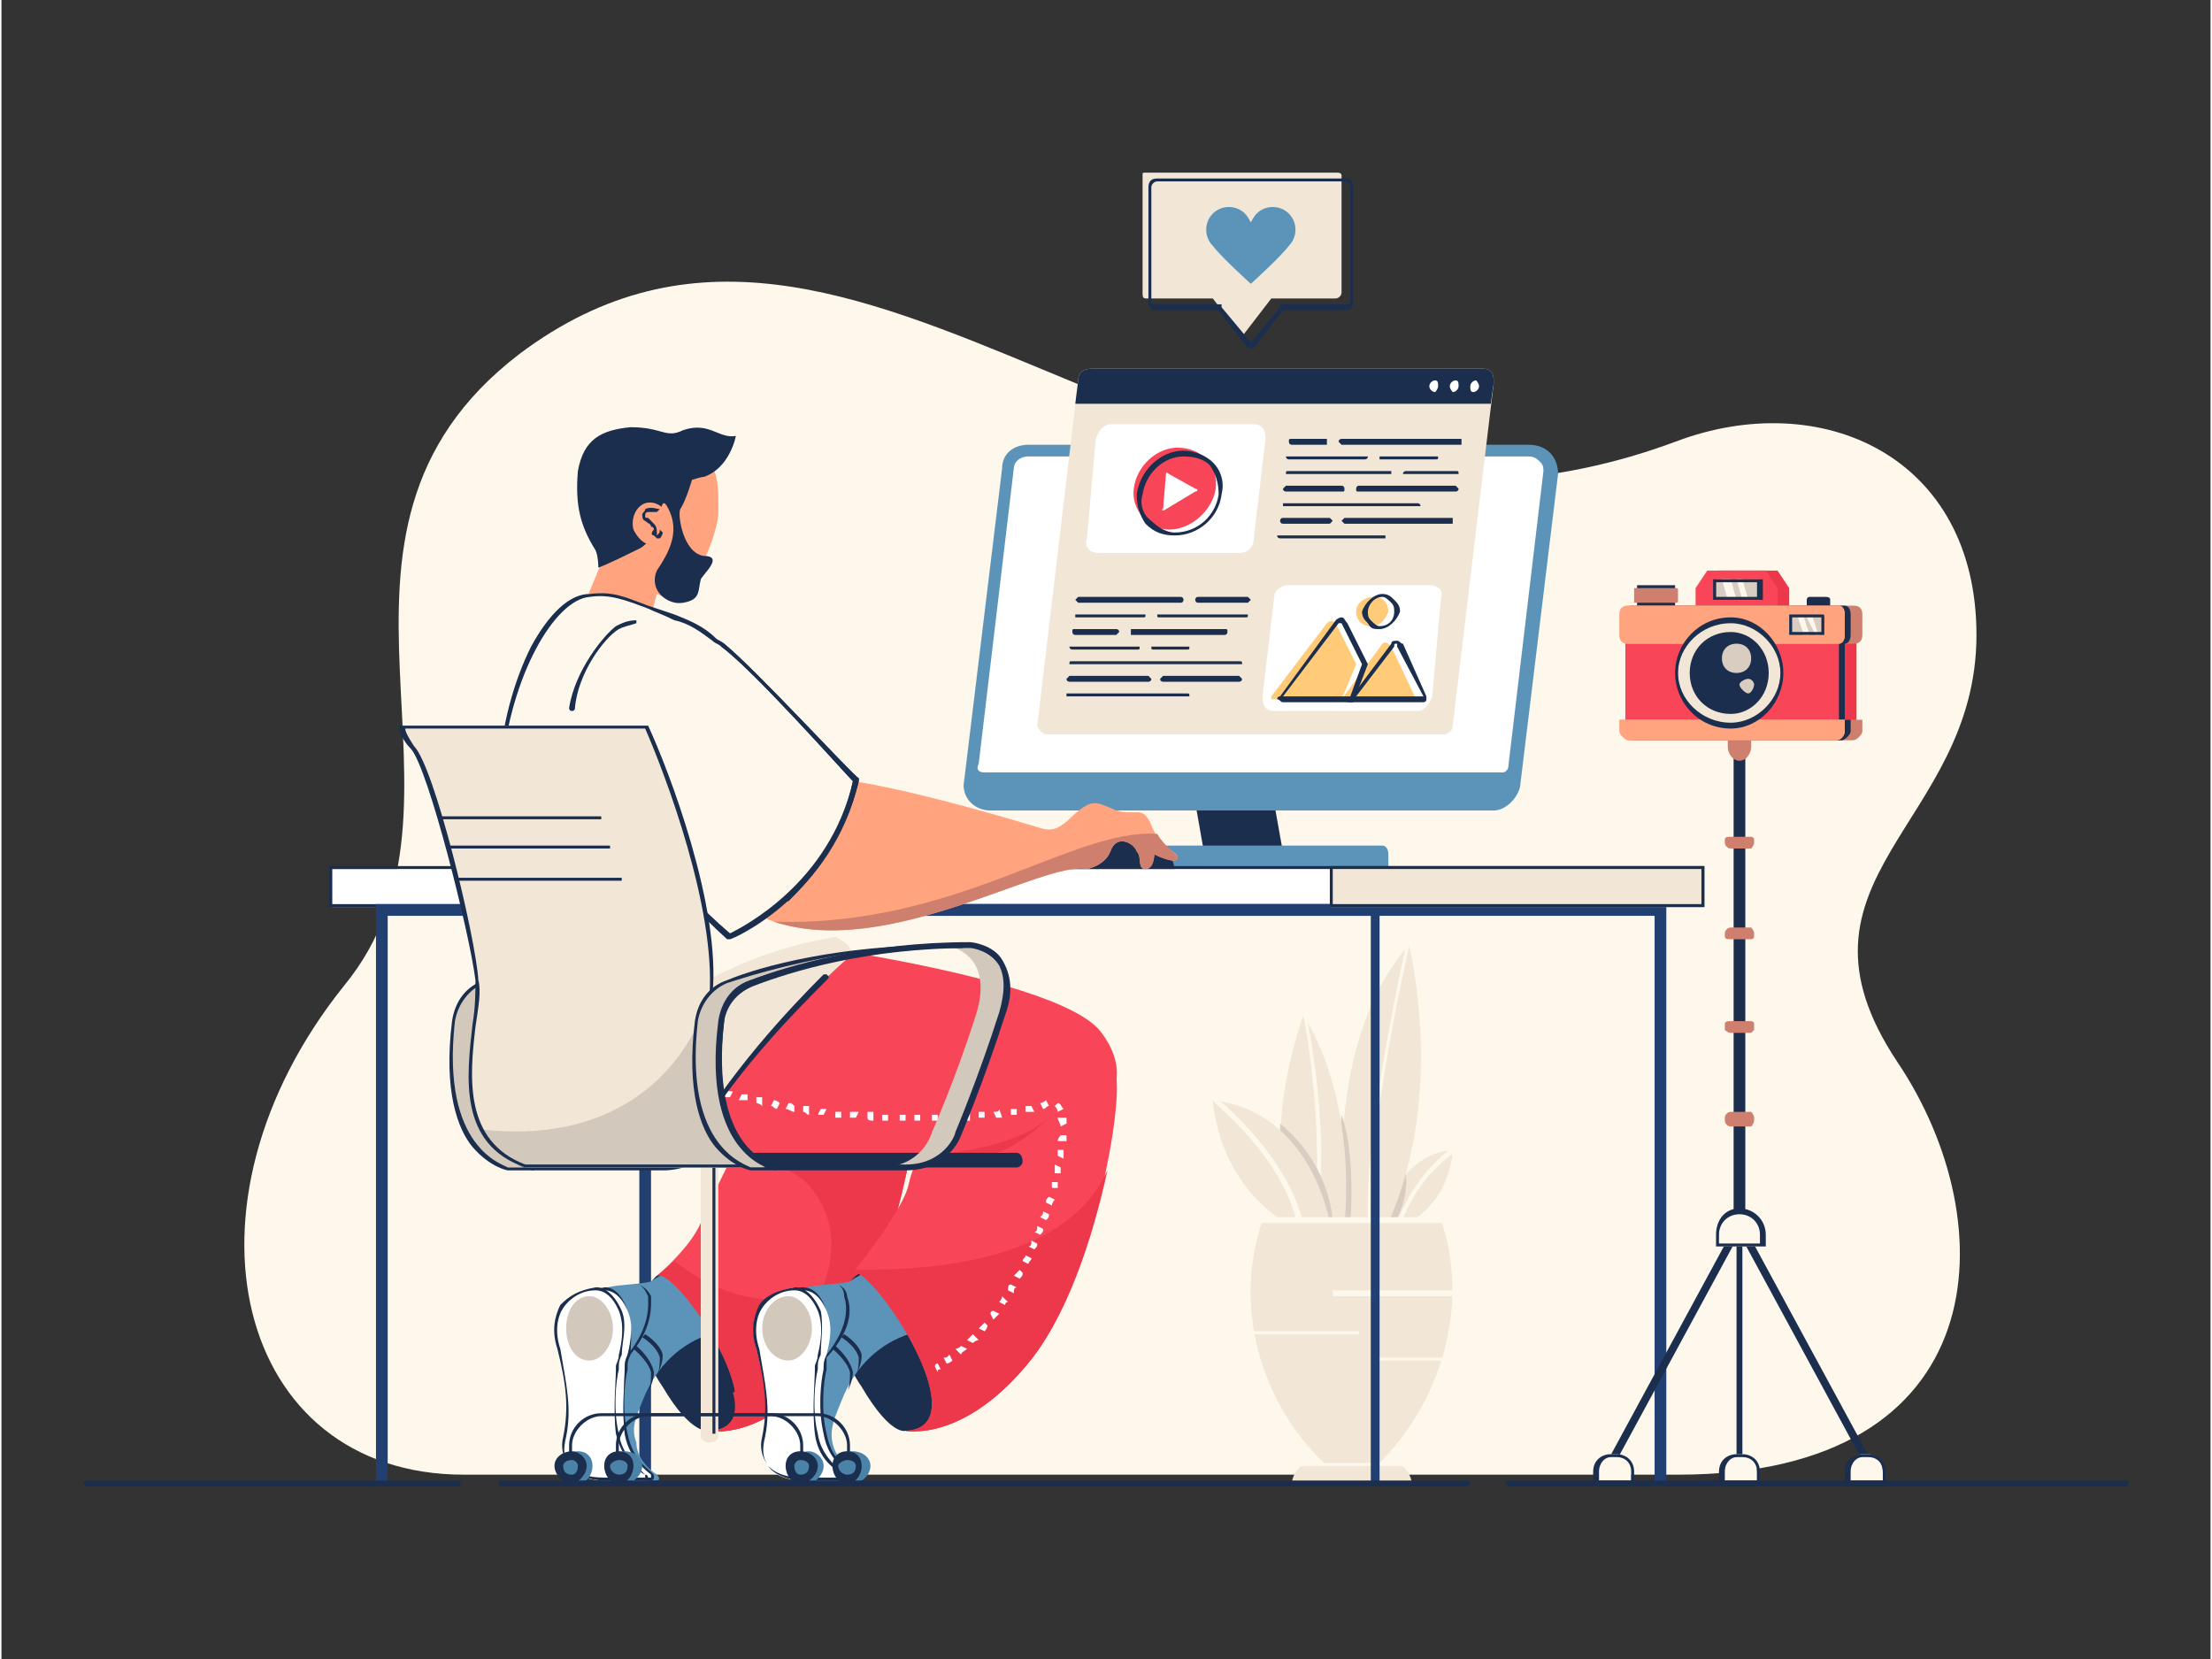 <svg xmlns="http://www.w3.org/2000/svg" xmlns:xlink="http://www.w3.org/1999/xlink" xml:space="preserve" width="1600px" height="1200px" style="shape-rendering:geometricPrecision; text-rendering:geometricPrecision; image-rendering:optimizeQuality; fill-rule:evenodd; clip-rule:evenodd" viewBox="0 0 755 567"><rect x="0" y="0" width="755" height="567" fill="#333333" stroke="none"/> <defs>  <style type="text/css">   <![CDATA[    .fil15 {fill:none}    .fil3 {fill:#1B2E4E;fill-rule:nonzero}    .fil8 {fill:#223F72;fill-rule:nonzero}    .fil14 {fill:#4B83A8;fill-rule:nonzero}    .fil4 {fill:#5C94B9;fill-rule:nonzero}    .fil13 {fill:#CF7F6E;fill-rule:nonzero}    .fil9 {fill:#D3C8BC;fill-rule:nonzero}    .fil2 {fill:#D8CDC0;fill-rule:nonzero}    .fil11 {fill:#EC384A;fill-rule:nonzero}    .fil10 {fill:#F0E3DD;fill-rule:nonzero}    .fil1 {fill:#F2E6D6;fill-rule:nonzero}    .fil6 {fill:#F84558;fill-rule:nonzero}    .fil0 {fill:#FEF8EC;fill-rule:nonzero}    .fil12 {fill:#FFA47F;fill-rule:nonzero}    .fil7 {fill:#FFCB78;fill-rule:nonzero}    .fil5 {fill:white;fill-rule:nonzero}   ]]>  </style> </defs> <g id="Layer_x0020_1">    <g id="_1910704206384">   <path class="fil0" d="M648 363c-42,-63 27,-81 27,-146 0,-61 -53,-85 -103,-66 -167,62 -278,-118 -395,-30 -81,62 -8,153 -60,216 -60,75 -37,167 41,167 30,0 391,0 415,0 109,0 112,-86 75,-141z"></path>   <path class="fil1" d="M496 393c0,0 0,16 -15,25l-9 0c0,0 4,-23 24,-25z"></path>   <path class="fil2" d="M476 418l-4 0c0,0 2,-9 8,-17 1,10 -4,17 -4,17z"></path>   <path class="fil1" d="M474 418l-15 0c0,0 -8,-61 22,-95 0,0 13,50 -7,95z"></path>   <path class="fil2" d="M461 418l-2 0c0,0 -3,-16 -1,-37 5,14 3,37 3,37z"></path>   <path class="fil1" d="M459 418l-15 0c-16,-26 1,-71 1,-71 19,31 14,71 14,71z"></path>   <path class="fil0" d="M448 419c0,0 0,0 0,0 0,0 0,0 0,-1 5,-29 -3,-71 -3,-71 -1,0 0,-1 0,-1 1,0 1,0 1,1 0,0 9,42 3,72 0,0 0,0 -1,0z"></path>   <path class="fil2" d="M455 418l-11 0c-6,-9 -7,-22 -7,-34 18,15 18,34 18,34z"></path>   <path class="fil1" d="M454 418l-15 0c-24,-15 -25,-42 -25,-42 34,4 40,42 40,42z"></path>   <path class="fil0" d="M444 419c0,0 -1,0 -1,0 -5,-24 -29,-42 -29,-43 -1,0 -1,0 0,-1 0,0 0,0 1,0 0,0 24,19 30,43 0,1 0,1 -1,1 0,0 0,0 0,0z"></path>   <path class="fil0" d="M467 418c0,0 0,-1 0,-1 -1,-33 13,-93 13,-94 0,0 0,0 1,0 0,0 0,0 0,1 0,0 -14,60 -13,93 0,0 0,1 -1,1 0,0 0,0 0,0z"></path>   <path class="fil0" d="M477 419c0,0 0,0 0,0 0,0 0,0 0,-1 6,-17 18,-25 19,-26 0,0 1,0 1,1 0,0 0,0 0,1 -1,0 -13,8 -19,25 0,0 0,0 -1,0z"></path>   <path class="fil1" d="M492 417c10,29 0,62 -21,83l-19 0c-22,-21 -31,-54 -21,-83l61 0z"></path>   <path class="fil1" d="M445 501l33 0c2,0 4,4 4,6l-41 0c0,-2 2,-6 4,-6z"></path>   <path class="fil0" d="M492 418l-61 0c-1,0 -1,-1 -1,-1 0,-1 0,-1 1,-1l61 0c1,0 1,0 1,1 0,0 0,1 -1,1z"></path>   <path class="fil0" d="M496 443l-41 0c0,0 0,-1 0,-1 0,-1 0,-1 0,-1l41 0c1,0 1,0 1,1 0,0 0,1 -1,1z"></path>   <path class="fil0" d="M493 465l-23 0c0,0 -1,0 -1,0 0,-1 1,-1 1,-1l23 0c0,0 0,0 0,1 0,0 0,0 0,0z"></path>   <path class="fil0" d="M463 456l-35 0c0,0 -1,0 -1,-1 0,0 1,0 1,0l35 0c1,0 1,0 1,0 0,1 0,1 -1,1z"></path>   <path class="fil3" d="M439 297l-27 0 -9 -51c-2,-8 4,-15 13,-15l0 0c6,0 11,4 13,10l10 56z"></path>   <path class="fil4" d="M338 277l172 0c4,0 8,-4 9,-8l13 -107c0,-6 -4,-10 -10,-10l-171 0c-5,0 -9,3 -9,8l-13 107c-1,5 3,10 9,10z"></path>   <path class="fil5" d="M513 264c1,0 2,-1 2,-2l12 -101c0,-1 0,-2 -1,-3 -1,-1 -2,-2 -4,-2l-171 0c-3,0 -5,2 -5,4l-12 101c-1,2 0,3 2,3l177 0z"></path>   <path class="fil4" d="M367 297l107 0 0 -5c0,-2 -1,-3 -2,-3l-103 0c-1,0 -2,1 -2,3l0 5z"></path>   <path class="fil1" d="M493 251c1,0 3,-1 3,-3l14 -117c0,-2 0,-3 -1,-4 -1,-1 -2,-1 -3,-1l-133 0c-3,0 -5,1 -5,4l-14 118c0,1 2,3 3,3l136 0z"></path>   <path class="fil3" d="M510 131c0,-2 0,-3 -1,-4 -1,-1 -2,-1 -3,-1l-133 0c-3,0 -5,1 -5,4l-1 8 142 0 1 -7z"></path>   <path class="fil5" d="M505 132c0,1 -1,2 -2,2 -1,0 -1,-1 -1,-2 0,-1 1,-2 2,-2 0,0 1,1 1,2z"></path>   <path class="fil5" d="M498 132c0,1 -1,2 -2,2 0,0 -1,-1 -1,-2 0,-1 1,-2 2,-2 1,0 1,1 1,2z"></path>   <path class="fil5" d="M491 132c0,1 -1,2 -1,2 -1,0 -2,-1 -2,-2 0,-1 1,-2 2,-2 1,0 1,1 1,2z"></path>   <path class="fil5" d="M423 189l-48 0c-3,0 -5,-2 -4,-5l3 -34c1,-3 3,-5 5,-5l49 0c3,0 4,2 4,5l-4 34c0,3 -2,5 -5,5z"></path>   <path class="fil6" d="M415 167c-1,7 -8,14 -16,14 -7,0 -13,-7 -12,-14 1,-8 8,-14 15,-14 8,0 14,6 13,14z"></path>   <path class="fil3" d="M417 169l0 0 0 0zm-13 -13c-7,0 -13,6 -14,13 -1,3 0,7 3,9 2,2 5,4 8,4 8,0 14,-6 15,-13 0,-4 -1,-7 -3,-10 -2,-2 -5,-3 -9,-3zm-3 27c-4,0 -7,-1 -10,-4 -2,-3 -3,-6 -3,-10 1,-8 8,-15 16,-15 4,0 8,2 10,4 3,3 4,7 3,11l0 0c-1,8 -8,14 -16,14z"></path>   <path class="fil5" d="M397 174l1 -12c0,0 0,-1 1,0l9 5c1,0 1,1 0,1l-10 6c-1,1 -2,0 -1,0z"></path>   <path class="fil5" d="M484 243l-49 0c-3,0 -4,-2 -4,-5l4 -34c0,-2 2,-4 5,-4l48 0c3,0 5,2 4,4l-3 34c-1,3 -3,5 -5,5z"></path>   <path class="fil7" d="M456 213c-1,-1 -2,-1 -3,0l-19 25c0,1 0,1 0,1l24 0 5 -12 -7 -14z"></path>   <path class="fil7" d="M483 238l-8 -17c-1,-1 -2,-2 -3,-1l-14 19 25 0c0,0 1,0 0,-1z"></path>   <path class="fil7" d="M468 214c3,0 5,-2 6,-5 0,-3 -2,-5 -5,-5 -3,0 -6,2 -6,5 0,3 2,5 5,5z"></path>   <path class="fil3" d="M438 238l23 0 4 -11 -7 -14c0,0 0,0 0,0 -1,0 -1,0 -1,0l-19 25zm24 2l-24 0c-1,0 -1,-1 -2,-1 0,0 0,-1 1,-1l19 -26c0,0 1,-1 2,-1 1,0 1,1 2,2l0 0 7 14 -5 13z"></path>   <path class="fil3" d="M463 238l23 0 -9 -17c0,0 0,-1 0,-1 -1,0 -1,0 -1,1l-13 17zm23 2l-26 0 15 -20c0,-1 1,-1 2,-1 1,0 1,1 2,1l8 18c0,0 0,1 0,1 0,1 -1,1 -1,1z"></path>   <path class="fil3" d="M472 204c-3,0 -5,3 -5,5 0,1 0,2 1,3 1,1 2,2 3,2 3,0 5,-2 5,-5 0,-1 0,-2 -1,-3 -1,-1 -2,-2 -3,-2zm-1 11c-2,0 -3,0 -4,-2 -1,-1 -2,-2 -2,-4 1,-3 4,-6 7,-6 2,0 3,1 4,2 1,1 2,2 2,4 -1,3 -4,6 -7,6z"></path>   <path class="fil3" d="M499 152l-41 0c0,0 -1,-1 -1,-1 0,-1 1,-1 1,-1l41 0c0,0 0,0 0,1 0,0 0,1 0,1z"></path>   <path class="fil3" d="M453 152l-12 0c-1,0 -1,-1 -1,-1 0,-1 0,-1 1,-1l12 0c0,0 0,0 0,1 0,0 0,1 0,1z"></path>   <path class="fil3" d="M490 157l-19 0c0,0 0,0 0,-1 0,0 0,0 0,0l19 0c1,0 1,0 1,0 0,1 0,1 -1,1z"></path>   <path class="fil3" d="M466 157l-26 0c0,0 -1,0 -1,-1 0,0 1,0 1,0l26 0c0,0 1,0 1,0 0,1 -1,1 -1,1z"></path>   <path class="fil3" d="M497 162l-17 0c0,0 -1,0 -1,0 0,-1 1,-1 1,-1l17 0c1,0 1,0 1,1 0,0 0,0 -1,0z"></path>   <path class="fil3" d="M475 162l-35 0c-1,0 -1,0 -1,0 0,-1 0,-1 1,-1l35 0c0,0 0,0 0,1 0,0 0,0 0,0z"></path>   <path class="fil3" d="M497 168l-33 0c-1,0 -1,0 -1,-1 0,0 0,-1 1,-1l33 0c0,0 1,1 1,1 0,1 -1,1 -1,1z"></path>   <path class="fil3" d="M458 168l-19 0c0,0 -1,0 -1,-1 0,0 1,-1 1,-1l19 0c1,0 1,1 1,1 0,1 0,1 -1,1z"></path>   <path class="fil3" d="M484 173l-46 0c0,0 0,0 0,0 0,-1 0,-1 0,-1l46 0c0,0 1,0 1,1 0,0 -1,0 -1,0z"></path>   <path class="fil3" d="M496 179l-37 0c0,0 -1,-1 -1,-1 0,0 1,-1 1,-1l37 0c0,0 0,1 0,1 0,0 0,1 0,1z"></path>   <path class="fil3" d="M454 179l-16 0c-1,0 -1,-1 -1,-1 0,0 0,-1 1,-1l16 0c0,0 1,1 1,1 0,0 -1,1 -1,1z"></path>   <path class="fil3" d="M473 184l-36 0c0,0 -1,0 -1,-1 0,0 1,0 1,0l36 0c0,0 0,0 0,0 0,1 0,1 0,1z"></path>   <path class="fil3" d="M426 206l-17 0c-1,0 -1,-1 -1,-1 0,0 0,-1 1,-1l17 0c0,0 1,1 1,1 0,0 -1,1 -1,1z"></path>   <path class="fil3" d="M403 206l-35 0c0,0 -1,-1 -1,-1 0,0 1,-1 1,-1l35 0c1,0 1,1 1,1 0,0 0,1 -1,1z"></path>   <path class="fil3" d="M425 211l-29 0c-1,0 -1,0 -1,-1 0,0 0,0 1,0l29 0c1,0 1,0 1,0 0,1 0,1 -1,1z"></path>   <path class="fil3" d="M390 211l-23 0c0,0 0,0 0,-1 0,0 0,0 0,0l23 0c1,0 1,0 1,0 0,1 0,1 -1,1z"></path>   <path class="fil3" d="M418 217l-32 0c0,0 0,-1 0,-1 0,-1 0,-1 0,-1l32 0c1,0 1,0 1,1 0,0 0,1 -1,1z"></path>   <path class="fil3" d="M381 217l-14 0c-1,0 -1,-1 -1,-1 0,-1 0,-1 1,-1l14 0c0,0 1,0 1,1 0,0 -1,1 -1,1z"></path>   <path class="fil3" d="M405 222l-11 0c-1,0 -1,0 -1,-1 0,0 0,0 1,0l11 0c1,0 1,0 1,0 0,1 0,1 -1,1z"></path>   <path class="fil3" d="M388 222l-22 0c0,0 -1,0 -1,-1 0,0 1,0 1,0l22 0c1,0 1,0 1,0 0,1 0,1 -1,1z"></path>   <path class="fil3" d="M423 227l-57 0c-1,0 -1,0 -1,0 0,-1 0,-1 1,-1l57 0c1,0 1,0 1,1 0,0 0,0 -1,0z"></path>   <path class="fil3" d="M423 233l-26 0c0,0 -1,0 -1,-1 0,0 1,-1 1,-1l26 0c0,0 1,1 1,1 0,1 -1,1 -1,1z"></path>   <path class="fil3" d="M392 233l-27 0c0,0 -1,0 -1,-1 0,0 1,-1 1,-1l27 0c0,0 1,1 1,1 0,1 -1,1 -1,1z"></path>   <path class="fil3" d="M405 238l-41 0c0,0 0,0 0,0 0,-1 0,-1 0,-1l41 0c1,0 1,0 1,1 0,0 0,0 -1,0z"></path>   <path class="fil1" d="M391 102l23 0 10 13 10 -13 22 0c1,0 2,-1 2,-2l0 -40c0,-1 -1,-1 -2,-1l-65 0c-1,0 -1,0 -1,1l0 40c0,1 0,2 1,2z"></path>   <path class="fil3" d="M395 62c-1,0 -2,1 -2,2l0 39c0,1 1,1 2,1l22 0c0,0 0,0 0,1l10 12 10 -12c0,-1 0,-1 0,-1l23 0c0,0 1,0 1,-1l0 -39c0,-1 -1,-2 -1,-2l-65 0zm32 57c0,0 0,0 -1,0l-10 -13 -21 0c-2,0 -3,-1 -3,-3l0 -39c0,-2 1,-3 3,-3l65 0c1,0 2,1 2,3l0 39c0,2 -1,3 -2,3l-22 0 -10 13c-1,0 -1,0 -1,0z"></path>   <path class="fil4" d="M427 76c0,0 -1,-2 -2,-3 -3,-3 -8,-3 -11,0 -3,3 -3,8 0,11 3,4 13,13 13,13 0,0 10,-9 13,-13 3,-3 3,-8 0,-11 -3,-3 -8,-3 -11,0 -1,1 -2,3 -2,3z"></path>   <polygon class="fil5" points="113,310 581,310 581,297 113,297 "></polygon>   <path class="fil3" d="M113 309l468 0 0 -12 -468 0 0 12zm469 1l-470 0 0 -14 470 0 0 14z"></path>   <polygon class="fil8" points="132,313 468,313 468,507 471,507 471,309 128,309 128,507 132,507 "></polygon>   <polygon class="fil8" points="222,313 565,313 565,507 569,507 569,309 218,309 218,507 222,507 "></polygon>   <polygon class="fil1" points="454,310 581,310 581,297 454,297 "></polygon>   <path class="fil3" d="M455 309l126 0 0 -12 -126 0 0 12zm127 1l-128 0 0 -14 128 0 0 14z"></path>   <path class="fil9" d="M182 399c-5,0 -9,0 -9,0 0,0 -24,-4 -18,-50 0,-6 4,-11 10,-13 13,-5 40,-13 75,-13 0,0 0,0 1,0 -31,1 -55,8 -67,13 -6,2 -10,7 -11,13 -5,46 19,50 19,50z"></path>   <path class="fil3" d="M173 399l6 0c-3,-2 -6,-4 -9,-7 -5,-6 -10,-19 -7,-43 1,-7 5,-12 11,-14 8,-3 21,-7 39,-10 -22,3 -38,8 -48,11 -5,2 -9,7 -10,13 -5,44 17,49 18,50zm9 1l-9 0c0,0 -6,-1 -12,-8 -5,-6 -10,-19 -7,-43 1,-7 5,-12 11,-14 13,-5 40,-12 75,-12 0,0 0,0 1,0l5 1 -5 0c-32,1 -56,8 -67,12 -5,2 -9,7 -10,13 -3,24 2,36 7,42 5,7 11,8 11,8l0 1z"></path>   <path class="fil10" d="M259 347c-7,22 -15,40 -15,40 0,0 -3,12 -18,12l-9 0c15,0 18,-12 18,-12 0,0 8,-18 15,-40 7,-19 -6,-23 -9,-24 2,0 5,0 8,0 0,0 18,2 10,24z"></path>   <path class="fil3" d="M174 337c-5,2 -9,6 -9,12 -6,44 16,49 17,49l44 0c14,0 17,-10 17,-11 0,0 8,-19 15,-41 3,-7 2,-12 0,-16 -3,-5 -9,-6 -9,-6 -35,0 -62,8 -75,13zm8 63c-1,0 -25,-4 -20,-51 1,-7 5,-12 11,-14 13,-5 40,-13 76,-13l0 0c0,0 7,1 11,6 3,5 3,11 0,19 -7,22 -15,41 -15,41 0,0 -4,12 -19,12l-44 0 0 0z"></path>   <path class="fil3" d="M401 297c0,0 -2,-13 -14,-13 -13,0 -19,7 -22,13l36 0z"></path>   <path class="fil3" d="M242 489c0,0 -6,2 -16,-15 -11,-16 -9,-32 -2,-38 7,-5 21,13 25,25 4,11 6,30 -7,28z"></path>   <path class="fil4" d="M242 456c-9,3 -18,10 -23,23 -2,5 -4,9 -2,14 0,5 4,9 7,11 1,1 1,2 0,2 -4,0 -11,0 -15,0 -8,0 -16,-4 -14,-15 3,-10 1,-18 -2,-30 -3,-11 1,-19 14,-21 4,-1 11,-1 15,-2 1,-1 7,-4 8,-5 0,0 20,13 12,23z"></path>   <path class="fil5" d="M213 490c-1,-9 0,-18 0,-23 1,-5 4,-12 1,-19 -3,-8 -8,-8 -8,-8 -12,2 -16,10 -13,21 3,12 5,20 2,30 -2,11 6,15 14,15 3,0 8,0 12,0 1,0 2,-2 1,-3 -3,-2 -7,-6 -9,-13z"></path>   <path class="fil3" d="M206 441c0,0 0,0 0,0 -5,0 -9,3 -11,6 -3,3 -3,8 -2,14 3,12 5,20 3,30 -1,4 -1,7 1,10 2,3 7,4 12,4 3,0 8,0 12,0 0,0 0,0 0,0 1,0 1,0 1,0 0,-1 0,-1 0,-1 -5,-4 -8,-8 -9,-14l0 0c-1,-8 0,-18 0,-22l0 -1c0,-1 0,-2 1,-4 1,-4 2,-10 0,-15 -3,-7 -7,-7 -8,-7zm15 65c0,0 0,0 0,0 -4,0 -9,0 -12,0 -5,0 -10,-2 -12,-5 -3,-3 -3,-6 -2,-10 2,-10 1,-18 -2,-30 -2,-6 -1,-11 1,-15 2,-3 6,-5 12,-6 0,0 5,-1 8,8 2,5 1,11 1,15 -1,2 -1,3 -1,4l0 1c-1,4 -2,14 0,22 1,5 3,9 8,13 1,1 1,1 1,2 0,1 -1,1 -2,1z"></path>   <path class="fil5" d="M211 490c-2,-9 -1,-18 0,-23 0,-5 3,-12 0,-19 -3,-8 -8,-8 -8,-8 -12,2 -16,10 -13,21 3,12 5,20 2,30 -2,11 6,15 14,15 3,0 9,0 14,0 0,0 1,-1 0,-2 -3,-2 -8,-6 -9,-14z"></path>   <path class="fil3" d="M203 441c0,0 0,0 0,0 -5,0 -9,3 -11,6 -2,3 -3,8 -1,14 2,12 4,20 2,30 -1,4 -1,7 1,10 3,3 7,4 12,4 3,0 9,0 14,0 0,0 0,0 0,0 0,0 0,0 0,0 0,0 0,0 0,-1 -4,-2 -8,-6 -10,-14l0 0c-1,-8 0,-18 0,-22l0 -1c0,-1 1,-2 1,-4 1,-4 2,-10 0,-15 -3,-7 -7,-7 -8,-7zm17 65c0,0 0,0 0,0 -5,0 -11,0 -14,0 -5,0 -10,-2 -12,-5 -2,-3 -3,-6 -2,-10 2,-10 1,-18 -2,-30 -2,-6 -1,-11 1,-15 3,-3 6,-5 12,-6 0,0 5,-1 9,8 2,5 0,11 0,15 -1,2 -1,3 -1,4l0 1c-1,4 -2,14 0,22l0 0c1,7 6,11 9,14 1,0 1,1 1,1 0,1 -1,1 -1,1z"></path>   <path class="fil9" d="M193 454c0,6 3,11 8,11 4,0 8,-5 8,-11 0,-6 -4,-11 -8,-11 -5,0 -8,5 -8,11z"></path>   <path class="fil3" d="M222 443c-1,-2 -3,-4 -5,-4 2,0 3,2 4,4 0,3 1,10 -7,20l0 1c9,-10 8,-18 8,-21z"></path>   <path class="fil3" d="M223 469c-1,-5 -6,-9 -6,-9l-1 1c0,0 5,4 6,8 0,2 0,5 -1,7 1,-2 2,-5 2,-7z"></path>   <path class="fil3" d="M226 463c-1,-4 -6,-7 -6,-7l-1 1c0,0 5,3 6,7 0,2 0,4 -1,6 1,-2 2,-4 2,-7z"></path>   <path class="fil6" d="M268 369c-9,11 -16,19 -29,49 -4,9 -15,18 -15,18 7,-3 44,52 18,53 0,0 18,4 40,-22 22,-26 33,-86 31,-99 -2,-14 -28,-17 -45,1z"></path>   <path class="fil11" d="M230 431c-3,3 -6,5 -6,5 7,-3 44,52 18,53 0,0 18,4 40,-22 9,-11 17,-27 22,-44 1,-4 -29,43 -74,8z"></path>   <path class="fil11" d="M313 368c-2,-14 -28,-17 -45,1 -6,7 -12,14 -19,27 1,0 3,0 4,0 2,0 5,1 8,1 8,2 15,6 19,14 9,16 0,35 -11,48 -5,6 -12,12 -19,17 2,7 0,13 -8,13 0,0 18,4 40,-22 22,-26 33,-86 31,-99z"></path>   <path class="fil3" d="M309 489c0,0 -5,2 -15,-15 -11,-16 -9,-32 -2,-38 7,-5 21,13 25,25 4,11 6,30 -8,28z"></path>   <path class="fil4" d="M310 456c-9,3 -18,10 -23,23 -2,5 -4,9 -3,14 1,5 5,9 8,11 1,1 1,2 0,2 -5,0 -11,0 -15,0 -8,0 -16,-4 -14,-15 2,-10 1,-18 -2,-30 -3,-11 1,-19 14,-21 4,-1 11,-1 15,-2 1,-1 7,-4 8,-5 0,0 20,13 12,23z"></path>   <path class="fil5" d="M281 490c-1,-9 0,-18 0,-23 1,-5 4,-12 1,-19 -3,-8 -8,-8 -8,-8 -12,2 -16,10 -13,21 3,12 4,20 2,30 -2,11 6,15 14,15 3,0 8,0 12,0 1,0 2,-2 1,-3 -3,-2 -7,-6 -9,-13z"></path>   <path class="fil3" d="M274 441c0,0 0,0 0,0 -5,0 -9,3 -11,6 -3,3 -3,8 -2,14 3,12 5,20 2,30 0,4 0,7 2,10 2,3 7,4 12,4 3,0 8,0 12,0 0,0 0,0 0,0 1,0 1,0 1,0 0,-1 0,-1 0,-1 -5,-4 -8,-8 -9,-14l0 0c-2,-8 -1,-18 0,-22l0 -1c0,-1 0,-2 1,-4 1,-4 2,-10 0,-15 -3,-7 -7,-7 -8,-7zm15 65c0,0 0,0 0,0 -4,0 -9,0 -12,0 -6,0 -10,-2 -13,-5 -2,-3 -2,-6 -1,-10 2,-10 0,-18 -2,-30 -2,-6 -1,-11 1,-15 2,-3 6,-5 11,-6 1,0 6,-1 9,8 2,5 1,11 0,15 0,2 0,3 0,4l0 1c-1,4 -2,14 0,22 1,5 3,9 8,13 1,1 1,1 1,2 0,1 -1,1 -2,1z"></path>   <path class="fil5" d="M279 490c-2,-9 -1,-18 0,-23 0,-5 3,-12 0,-19 -3,-8 -8,-8 -8,-8 -12,2 -16,10 -13,21 3,12 5,20 2,30 -2,11 6,15 14,15 3,0 9,0 13,0 1,0 2,-1 1,-2 -3,-2 -8,-6 -9,-14z"></path>   <path class="fil3" d="M271 441c0,0 0,0 0,0 -5,0 -9,3 -11,6 -2,3 -3,8 -1,14 2,12 4,20 2,30 -1,4 -1,7 1,10 3,3 7,4 12,4 3,0 9,0 13,0 0,0 1,0 1,0 0,0 0,0 0,0 0,0 0,0 0,-1 -4,-2 -9,-6 -10,-14l0 0c-1,-8 0,-18 0,-22l0 -1c0,-1 1,-2 1,-4 1,-4 2,-10 0,-15 -3,-7 -7,-7 -8,-7zm17 65c-1,0 -1,0 -1,0 -4,0 -10,0 -13,0 -5,0 -10,-2 -12,-5 -2,-3 -3,-6 -2,-10 2,-10 1,-18 -2,-30 -2,-6 -1,-11 1,-15 2,-3 6,-5 12,-6 0,0 5,-1 9,8 1,5 0,11 0,15 -1,2 -1,3 -1,4l0 1c-1,4 -2,14 0,22l0 0c1,7 6,11 9,14 1,0 1,1 1,1 0,1 -1,1 -1,1z"></path>   <path class="fil9" d="M260 454c0,6 4,11 9,11 4,0 8,-5 8,-11 0,-6 -4,-11 -8,-11 -5,0 -9,5 -9,11z"></path>   <path class="fil3" d="M289 443c0,-2 -2,-4 -4,-4 2,0 3,2 3,4 1,3 2,10 -6,20l0 1c10,-11 8,-18 7,-21z"></path>   <path class="fil3" d="M291 469c-1,-5 -6,-9 -6,-9l-1 1c0,0 5,4 6,8 0,2 0,5 -1,7 1,-2 2,-5 2,-7z"></path>   <path class="fil3" d="M294 463c-1,-4 -6,-7 -6,-7l-1 1c0,0 5,3 6,7 0,2 0,4 -1,6 1,-2 2,-4 2,-7z"></path>   <path class="fil6" d="M310 405c-2,9 -19,30 -19,30 6,-3 44,53 18,54 0,0 19,4 41,-22 22,-26 33,-86 31,-99 -2,-14 -63,0 -71,37z"></path>   <path class="fil11" d="M292 434c-1,0 -1,1 -1,1 6,-3 44,53 18,54 0,0 19,4 41,-22 14,-16 23,-44 28,-67 -15,33 -65,34 -86,34z"></path>   <path class="fil6" d="M223 393c12,4 34,2 57,2 22,0 67,3 80,-3 10,-4 31,-19 16,-39 -15,-21 -132,-35 -145,-35 -14,-1 -41,64 -8,75z"></path>   <path class="fil5" d="M233 370l1 -2c-1,0 -1,0 -1,0l-1 2c0,0 1,0 1,0z"></path>   <path class="fil5" d="M237 371l0 -2c1,1 1,1 2,1l0 2c-1,0 -2,0 -2,-1zm5 2l0 -2c1,0 2,0 2,1l0 2c-1,-1 -2,-1 -2,-1zm5 2l1 -3c0,1 1,1 2,1l-1 2c-1,0 -1,0 -2,0zm5 1l1 -2c1,0 1,0 2,0l0 2c-1,0 -2,0 -3,0zm6 1l0 -2c1,0 2,0 2,0l0 3c-1,-1 -2,-1 -2,-1zm5 1l1 -2c0,0 1,0 2,1l-1 2c-1,0 -1,-1 -2,-1zm92 -1c1,0 2,-1 2,-1l1 2c-1,0 -1,1 -2,1l-1 -2zm5 1l1 -1c1,0 1,1 2,2l-2 1c0,-1 -1,-2 -1,-2zm-92 1l1 -2c1,0 1,0 2,1l0 2c-1,0 -2,-1 -3,-1zm82 -1c1,0 1,0 2,0l1 2c-1,0 -2,0 -3,0l0 -2zm-76 2l0 -2c1,0 2,0 2,0l0 3c-1,0 -1,-1 -2,-1zm71 -1c0,0 1,0 2,0l0 2c-1,0 -1,0 -2,0l0 -2zm-66 2l1 -2c0,0 1,0 2,0l-1 2c0,0 -1,0 -2,0zm60 -1c1,0 2,0 2,-1l1 3c-1,0 -2,0 -2,0l-1 -2zm-54 2l0 -2c1,0 1,0 2,0l0 0 0 2c-1,0 -2,0 -2,0zm5 0l0 -2c1,0 2,0 3,0l-1 2c0,0 -1,0 -2,0zm44 -2c1,0 1,0 2,0l0 2c0,0 -1,0 -2,0l0 -2zm-38 2l0 -2c1,0 1,0 2,0l0 3c-1,0 -2,0 -2,-1zm32 -1c1,-1 2,-1 3,-1l0 3c-1,0 -2,0 -2,0l-1 -2zm-27 2l0 -2c1,0 2,0 2,0l0 2c0,0 -1,0 -2,0zm22 -2c1,0 1,0 2,0l0 2c0,0 -1,0 -2,0l0 -2zm-16 2l0 -2c0,0 1,0 2,0l0 2c-1,0 -2,0 -2,0zm11 -2c0,0 1,0 2,0l0 2c-1,0 -2,0 -2,0l0 -2zm-6 2l0 -2c1,0 2,0 2,0l0 2c0,0 0,0 0,0 -1,0 -1,0 -2,0zm49 -1l3 0c0,1 0,2 0,2l-2 1c0,-1 -1,-2 -1,-3zm0 8c0,-1 1,-2 1,-2l2 0c0,1 0,1 0,2l-3 0zm0 5c0,0 0,-1 0,-2l2 0c0,1 0,2 0,3l-2 -1zm-1 6c0,-1 0,-2 0,-3l2 1c0,1 0,1 0,2l-2 0zm-1 5c0,-1 0,-2 0,-2l2 0c0,1 0,2 0,2l-2 0zm-2 5c0,-1 0,-1 1,-2l2 1c0,0 -1,1 -1,2l-2 -1zm-2 5c1,-1 1,-1 1,-2l2 1c0,1 0,1 -1,2l-2 -1zm-2 5c1,0 1,-1 1,-2l2 1c0,1 0,1 -1,2l-2 -1zm-2 5c1,0 1,-1 1,-2l2 1c0,1 0,1 -1,2l-2 -1zm-2 5c0,-1 1,-1 1,-2l2 1c0,1 -1,1 -1,2l-2 -1zm-3 5c1,-1 1,-1 2,-2l1 1c0,1 0,1 -1,2l-2 -1zm-2 5c0,-1 0,-2 1,-2l2 1c-1,0 -1,1 -1,2l-2 -1zm-3 4c0,0 1,-1 1,-2l2 2c-1,0 -1,1 -1,1l-2 -1zm-3 4c0,0 0,-1 1,-1l2 1c-1,1 -1,1 -2,2l-1 -2zm-4 5c1,-1 1,-1 2,-2l1 1c0,1 -1,2 -1,2l-2 -1zm-4 4c1,-1 1,-1 2,-2l2 2c-1,0 -2,1 -2,1l-2 -1zm-4 3c1,0 2,-1 2,-1l2 1c-1,1 -2,1 -2,2l-2 -2zm-4 3c1,0 1,0 2,-1l1 2c0,0 -1,1 -2,1l-1 -2z"></path>   <path class="fil5" d="M320 469c0,-1 0,-1 1,-1l-1 -2c-1,0 -1,1 -1,1l1 2z"></path>   <path class="fil12" d="M236 155c-19,-4 -31,4 -32,12 -2,12 2,21 2,23 0,0 0,0 0,0l-7 17c6,11 22,7 22,7l3 -11c2,1 3,1 4,1 8,0 16,-19 17,-28 0,-9 1,-19 -9,-21z"></path>   <path class="fil3" d="M240 163c-1,0 -4,1 -4,1 0,0 -2,7 -4,10 -1,2 1,15 8,16 7,0 0,6 -1,8 -1,4 0,7 -6,8 -5,1 -12,-4 -9,-11 4,-6 8,-13 4,-21 -4,-8 -1,10 -11,14 -10,5 -13,6 -13,6 0,0 0,-4 -1,-6 -5,-8 -7,-15 -6,-27 2,-11 8,-14 18,-15 11,0 12,4 18,1 9,-3 12,3 18,2 0,0 -2,11 -11,14z"></path>   <path class="fil1" d="M230 211c19,6 40,29 36,72 -4,42 21,31 25,43 0,0 -36,30 -58,69 0,0 -72,6 -68,-53 5,-60 4,-57 6,-79 2,-32 17,-58 30,-60 10,-1 15,3 29,8z"></path>   <path class="fil0" d="M230 211c19,6 40,29 36,72 -3,31 10,33 19,37 3,1 -58,3 -97,66 -14,-7 -25,-21 -23,-44 5,-60 4,-57 6,-79 2,-32 17,-58 30,-60 10,-1 15,3 29,8z"></path>   <path class="fil12" d="M402 293c0,-2 -6,-3 -9,-11 -3,-7 -5,-3 -12,-5 -7,-3 -8,-4 -14,1 -6,6 -8,6 -12,5 -3,-1 -59,-18 -76,-17 -17,1 -43,39 -15,49 39,13 92,-21 107,-18 0,0 6,-1 8,-6 2,-6 8,-3 9,0 2,2 0,6 3,6 3,0 3,-5 3,-5 0,0 8,4 8,1z"></path>   <path class="fil13" d="M402 293c0,-1 -4,-3 -7,-8 -29,-2 -69,32 -131,30 39,13 92,-21 107,-18 0,0 6,-1 8,-6 2,-6 8,-3 9,0 2,2 0,6 3,6 3,0 3,-5 3,-5 0,0 8,4 8,1z"></path>   <path class="fil0" d="M211 214c-6,4 -20,22 -15,39 5,16 34,50 53,67 0,0 34,-14 43,-53 0,0 -34,-38 -45,-46 -12,-9 -30,-11 -36,-7z"></path>   <path class="fil3" d="M229 396c-11,0 -37,-2 -53,-17 -9,-9 -13,-22 -12,-37 4,-41 4,-53 5,-63 0,-5 0,-9 1,-16 1,-15 5,-30 11,-42 6,-11 13,-18 20,-18 8,-1 12,1 20,4 3,1 6,2 9,3 5,2 10,4 14,8 1,1 2,1 3,2 11,9 44,45 46,46 0,1 0,1 0,1 -4,16 -12,29 -24,41 -1,0 -1,0 -1,0 -1,-1 -1,-1 0,-2 12,-10 20,-24 23,-39 -3,-3 -34,-38 -45,-46 -1,-1 -2,-1 -3,-2 0,0 0,0 0,0 -4,-3 -8,-6 -13,-7 -4,-2 -7,-3 -9,-4 -8,-3 -13,-5 -20,-4 -12,1 -27,27 -30,59 0,7 0,11 -1,16 0,10 -1,22 -4,63 -1,15 3,27 12,36 18,18 51,16 55,16 15,-27 37,-50 48,-61 1,0 1,0 1,0 1,1 1,1 0,2 -11,11 -33,33 -48,60 0,1 0,1 0,1 -1,0 -2,0 -5,0z"></path>   <path class="fil12" d="M216 181c2,4 5,6 8,5 4,-1 5,-5 4,-9 -1,-4 -5,-6 -8,-5 -3,1 -5,5 -4,9z"></path>   <path class="fil3" d="M224 184c0,0 0,0 1,0 1,-1 1,-2 1,-2l-1 -1c0,1 0,1 -1,2 0,0 0,0 0,-1 0,0 0,0 0,0 0,-1 0,-2 -1,-3 -1,-1 -1,-1 -2,-2 -1,0 -1,0 -1,-1 0,0 0,-1 1,-1 1,0 3,0 3,0l1 -1c-1,0 -3,-1 -5,0 0,1 -1,1 -1,2 0,2 1,2 1,2 1,1 2,1 2,2 1,0 1,1 1,1 -1,1 -1,2 0,2 1,1 1,1 1,1z"></path>   <path class="fil3" d="M195 243c0,0 0,0 0,0 -1,0 -1,-1 -1,-1 2,-13 12,-25 16,-28 2,-1 4,-2 7,-2 0,0 0,0 0,0 0,1 0,1 0,1 -3,1 -4,1 -6,2 -5,3 -14,15 -15,27 0,1 -1,1 -1,1z"></path>   <path class="fil3" d="M249 321c0,0 0,0 -1,0 -20,-18 -48,-52 -53,-68 0,0 0,-1 1,-1 0,0 0,0 1,1 5,16 32,49 52,66 4,-2 34,-17 42,-52 -3,-3 -34,-38 -45,-46 0,0 0,-1 0,-1 0,0 1,0 1,0 11,9 44,45 46,46 0,1 0,1 0,1 -9,39 -43,54 -44,54 0,0 0,0 0,0z"></path>   <path class="fil11" d="M310 395l0 1c0,0 18,0 20,0 6,0 16,-2 29,-15 -14,14 -48,14 -49,14z"></path>   <path class="fil3" d="M347 399l-104 0 0 -5 104 0c1,0 2,1 2,3l0 0c0,1 -1,2 -2,2z"></path>   <path class="fil1" d="M242 493l0 0c-2,0 -3,-1 -3,-2l0 -95 6 0 0 95c0,1 -1,2 -3,2z"></path>   <polygon class="fil3" points="243,490 244,490 244,397 243,397 "></polygon>   <path class="fil3" d="M273 503l1 0 0 -9c0,-6 -5,-11 -11,-11l-42 0c-6,0 -11,5 -11,11l0 7 1 0 0 -7c0,-5 5,-10 10,-10l42 0c5,0 10,5 10,10l0 9z"></path>   <path class="fil3" d="M289 503l1 0 0 -9c0,-6 -5,-11 -11,-11l-74 0c-6,0 -11,5 -11,11l0 7 1 0 0 -7c0,-5 5,-10 10,-10l74 0c5,0 10,5 10,10l0 9z"></path>   <path class="fil14" d="M281 501c0,3 -3,6 -5,6 -3,0 -6,-3 -6,-6 0,-3 3,-5 6,-5 2,0 5,2 5,5z"></path>   <path class="fil14" d="M297 501c0,3 -3,6 -6,6 -3,0 -5,-3 -5,-6 0,-3 2,-5 5,-5 3,0 6,2 6,5z"></path>   <path class="fil14" d="M202 501c0,3 -2,6 -5,6 -3,0 -5,-3 -5,-6 0,-3 2,-5 5,-5 3,0 5,2 5,5z"></path>   <path class="fil14" d="M219 501c0,3 -3,6 -6,6 -2,0 -5,-3 -5,-6 0,-3 3,-5 5,-5 3,0 6,2 6,5z"></path>   <path class="fil3" d="M279 501c0,3 -3,6 -6,6 -3,0 -5,-3 -5,-6 0,-3 2,-5 5,-5 3,0 6,2 6,5z"></path>   <path class="fil3" d="M294 501c0,3 -2,6 -5,6 -3,0 -5,-3 -5,-6 0,-3 2,-5 5,-5 3,0 5,2 5,5z"></path>   <path class="fil3" d="M200 501c0,3 -3,6 -5,6 -3,0 -6,-3 -6,-6 0,-3 3,-5 6,-5 2,0 5,2 5,5z"></path>   <path class="fil3" d="M216 501c0,3 -2,6 -5,6 -3,0 -5,-3 -5,-6 0,-3 2,-5 5,-5 3,0 5,2 5,5z"></path>   <path class="fil14" d="M276 501c0,2 -1,3 -3,3 -1,0 -2,-1 -2,-3 0,-1 1,-2 2,-2 2,0 3,1 3,2z"></path>   <path class="fil14" d="M292 501c0,2 -1,3 -3,3 -1,0 -3,-1 -3,-3 0,-1 2,-2 3,-2 2,0 3,1 3,2z"></path>   <path class="fil14" d="M197 501c0,2 -1,3 -2,3 -2,0 -3,-1 -3,-3 0,-1 1,-2 3,-2 1,0 2,1 2,2z"></path>   <path class="fil14" d="M214 501c0,2 -1,3 -3,3 -1,0 -3,-1 -3,-3 0,-1 2,-2 3,-2 2,0 3,1 3,2z"></path>   <path class="fil1" d="M179 399l81 0c-4,-1 -22,-7 -18,-59 3,-31 -16,-79 -21,-92l-84 0c0,2 1,4 3,7 7,7 21,64 23,80 1,16 -14,53 16,64z"></path>   <path class="fil9" d="M179 399l81 0c-4,-1 -22,-7 -18,-59 -9,29 -35,51 -78,46 3,6 8,10 15,13z"></path>   <path class="fil3" d="M179 398l77 0c-7,-4 -18,-17 -14,-58 2,-30 -15,-75 -22,-91l-82 0c0,1 1,3 3,6 7,7 21,65 22,80 1,4 0,9 -1,16 -2,17 -4,39 17,47zm81 1l-81 0c0,0 0,0 0,0 -23,-8 -20,-31 -18,-49 1,-6 1,-11 1,-15 -2,-16 -16,-72 -22,-79 -3,-3 -4,-6 -4,-8 0,0 1,0 1,0l84 0c0,0 0,0 0,0 7,15 25,62 22,92 -4,51 13,57 17,58 0,0 1,0 1,1 -1,0 -1,0 -1,0z"></path>   <path class="fil9" d="M265 399c-6,0 -9,0 -9,0 0,0 -24,-4 -19,-50 1,-6 5,-11 11,-13 13,-5 40,-13 74,-13 0,0 1,0 1,0 -31,1 -54,8 -66,13 -6,2 -10,7 -11,13 -5,46 19,50 19,50z"></path>   <path class="fil9" d="M342 347c-8,22 -15,40 -15,40 0,0 -4,12 -18,12l-9 0c15,0 18,-12 18,-12 0,0 8,-18 15,-40 6,-19 -6,-23 -10,-24 3,0 6,0 8,0 0,0 18,2 11,24z"></path>   <path class="fil3" d="M257 337c-5,2 -9,6 -10,12 -5,44 16,49 18,49l44 0c13,0 17,-10 17,-11 0,0 8,-19 15,-41 2,-7 2,-12 0,-16 -3,-5 -9,-6 -10,-6 -35,0 -61,8 -74,13zm8 63c-1,0 -26,-4 -20,-51 1,-7 5,-12 11,-14 13,-5 40,-13 75,-13l0 0c1,0 8,1 11,6 3,5 4,11 1,19 -7,22 -15,41 -15,41 0,0 -4,12 -19,12l-44 0 0 0z"></path>   <polygon class="fil3" points="150,280 205,280 205,279 150,279 "></polygon>   <polygon class="fil3" points="153,290 208,290 208,289 153,289 "></polygon>   <polygon class="fil3" points="156,301 212,301 212,300 155,300 "></polygon>   <path class="fil3" d="M256 399l5 0c-2,-2 -5,-4 -8,-7 -5,-6 -10,-19 -7,-43 0,-7 4,-12 10,-14 8,-3 22,-7 40,-10 -22,3 -39,8 -48,11 -5,2 -9,7 -10,13 -5,44 17,49 18,50zm9 1l-9 0c0,0 -6,-1 -12,-8 -5,-6 -10,-19 -7,-43 1,-7 5,-12 11,-14 12,-5 39,-12 74,-12 1,0 1,0 2,0l5 1 -6 0c-31,1 -55,8 -66,12 -6,2 -10,7 -10,13 -3,24 2,36 7,42 5,7 11,8 11,8l0 1z"></path>   <polygon class="fil3" points="593,498 595,498 595,418 593,418 "></polygon>   <polygon class="fil3" points="548,501 551,501 596,418 593,418 "></polygon>   <polygon class="fil3" points="640,501 637,501 592,418 595,418 "></polygon>   <polygon class="fil3" points="592,418 596,418 596,250 592,250 "></polygon>   <path class="fil0" d="M594 414l0 0c-4,0 -8,3 -8,8l0 4 16 0 0 -4c0,-5 -4,-8 -8,-8z"></path>   <path class="fil3" d="M587 425l14 0 0 -3c0,-4 -3,-7 -7,-7 -4,0 -7,3 -7,7l0 3zm15 1l-16 0c0,0 0,0 0,0l0 -4c0,-5 3,-9 8,-9 5,0 9,4 9,9l0 4c0,0 -1,0 -1,0z"></path>   <path class="fil13" d="M591 321l7 0c0,0 1,0 1,-1l0 -1c0,-1 -1,-2 -1,-2l-7 0c-1,0 -2,1 -2,2l0 1c0,1 1,1 2,1z"></path>   <path class="fil13" d="M591 290l7 0c0,0 1,-1 1,-2l0 -1c0,-1 -1,-1 -1,-1l-7 0c-1,0 -2,0 -2,1l0 1c0,1 1,2 2,2z"></path>   <path class="fil13" d="M591 353l7 0c0,0 1,-1 1,-1l0 -2c0,-1 -1,-1 -1,-1l-7 0c-1,0 -2,0 -2,1l0 2c0,0 1,1 2,1z"></path>   <path class="fil13" d="M591 385l7 0c0,0 1,-1 1,-2l0 -1c0,-1 -1,-2 -1,-2l-7 0c-1,0 -2,1 -2,2l0 1c0,1 1,2 2,2z"></path>   <path class="fil13" d="M594 260l0 0c2,0 4,-2 4,-5l0 -4 -8 0 0 4c0,3 2,5 4,5z"></path>   <path class="fil0" d="M588 507l12 0 0 -4c0,-3 -2,-6 -5,-6l-2 0c-3,0 -5,3 -5,6l0 4z"></path>   <path class="fil0" d="M545 507l12 0 0 -4c0,-3 -2,-6 -5,-6l-2 0c-3,0 -5,3 -5,6l0 4z"></path>   <path class="fil0" d="M643 507l-12 0 0 -4c0,-3 2,-6 5,-6l2 0c3,0 5,3 5,6l0 4z"></path>   <path class="fil3" d="M589 506l11 0 0 -3c0,-3 -2,-5 -5,-5l-2 0c-2,0 -4,2 -4,5l0 3zm11 2l-12 0c-1,0 -1,-1 -1,-1l0 -4c0,-4 3,-6 6,-6l2 0c3,0 6,2 6,6l0 4c0,0 0,1 -1,1z"></path>   <path class="fil3" d="M546 506l11 0 0 -3c0,-3 -2,-5 -5,-5l-2 0c-2,0 -4,2 -4,5l0 3zm11 2l-12 0c-1,0 -1,-1 -1,-1l0 -4c0,-4 3,-6 6,-6l2 0c3,0 6,2 6,6l0 4c0,0 0,1 -1,1z"></path>   <path class="fil3" d="M632 506l11 0 0 -3c0,-3 -2,-5 -5,-5l-2 0c-2,0 -4,2 -4,5l0 3zm11 2l-12 0c-1,0 -1,-1 -1,-1l0 -4c0,-4 3,-6 6,-6l2 0c3,0 6,2 6,6l0 4c0,0 0,1 -1,1z"></path>   <polygon class="fil11" points="560,248 634,248 634,211 560,211 "></polygon>   <path class="fil13" d="M633 220l-72 0c-1,0 -2,-1 -2,-3l0 -7c0,-2 1,-3 2,-3l72 0c2,0 3,1 3,3l0 7c0,2 -1,3 -3,3z"></path>   <path class="fil13" d="M633 253l-71 0c-2,0 -3,-2 -3,-3l0 -4 77 0 0 4c0,1 -2,3 -3,3z"></path>   <path class="fil3" d="M572 210l-13 0 0 -10c0,0 1,0 1,0l11 0c0,0 1,0 1,0l0 10z"></path>   <path class="fil13" d="M572 206l-14 0c0,0 0,0 0,-1l0 -3c0,-1 0,-1 0,-1l14 0c1,0 1,0 1,1l0 3c0,1 0,1 -1,1z"></path>   <path class="fil3" d="M625 210l-8 0 0 -5c0,-1 1,-1 1,-1l5 0c1,0 2,0 2,1l0 5z"></path>   <polygon class="fil11" points="607,195 587,195 583,201 583,208 611,208 611,201 "></polygon>   <polygon class="fil6" points="603,195 583,195 579,201 579,208 607,208 607,201 "></polygon>   <polygon class="fil2" points="586,205 601,205 601,198 586,198 "></polygon>   <polygon class="fil0" points="593,205 590,205 588,198 591,198 "></polygon>   <polygon class="fil0" points="597,205 595,205 593,198 595,198 "></polygon>   <path class="fil3" d="M586 204l14 0 0 -5 -14 0 0 5zm15 1l-15 0c-1,0 -1,0 -1,0l0 -7c0,0 0,0 1,0l15 0c0,0 1,0 1,0l0 7c0,0 -1,0 -1,0z"></path>   <polygon class="fil3" points="557,248 630,248 630,211 557,211 "></polygon>   <path class="fil3" d="M630 220l-73 0c-1,0 -2,-1 -2,-3l0 -7c0,-2 1,-3 2,-3l73 0c1,0 2,1 2,3l0 7c0,2 -1,3 -2,3z"></path>   <path class="fil3" d="M629 253l-71 0c-2,0 -3,-2 -3,-3l0 -4 77 0 0 4c0,1 -2,3 -3,3z"></path>   <polygon class="fil6" points="555,248 628,248 628,211 555,211 "></polygon>   <path class="fil12" d="M628 220l-72 0c-2,0 -3,-1 -3,-3l0 -7c0,-2 1,-3 3,-3l72 0c1,0 2,1 2,3l0 7c0,2 -1,3 -2,3z"></path>   <path class="fil12" d="M627 253l-71 0c-1,0 -3,-2 -3,-3l0 -4 77 0 0 4c0,1 -1,3 -3,3z"></path>   <path class="fil12" d="M628 220l-72 0c-2,0 -3,-1 -3,-3l0 -7c0,-2 1,-3 3,-3l72 0c1,0 2,1 2,3l0 7c0,2 -1,3 -2,3z"></path>   <path class="fil12" d="M627 253l-71 0c-1,0 -3,-2 -3,-3l0 -4 77 0 0 4c0,1 -1,3 -3,3z"></path>   <polygon class="fil2" points="611,217 622,217 622,211 611,211 "></polygon>   <polygon class="fil0" points="618,217 616,217 614,211 616,211 "></polygon>   <polygon class="fil0" points="621,217 620,217 617,211 619,211 "></polygon>   <path class="fil3" d="M612 216l10 0 0 -5 -10 0 0 5zm10 1l-11 0c0,0 0,0 0,0l0 -6c0,-1 0,-1 0,-1l11 0c1,0 1,0 1,1l0 6c0,0 0,0 -1,0z"></path>   <path class="fil1" d="M608 230c0,-10 -8,-18 -17,-18 -10,0 -18,8 -18,18 0,10 8,18 18,18 9,0 17,-8 17,-18z"></path>   <path class="fil3" d="M591 213c-10,0 -18,8 -18,17 0,9 8,17 18,17 9,0 17,-8 17,-17 0,-9 -8,-17 -17,-17zm0 36c-11,0 -19,-9 -19,-19 0,-10 8,-19 19,-19 10,0 18,9 18,19 0,10 -8,19 -18,19z"></path>   <path class="fil3" d="M604 230c0,-8 -6,-14 -13,-14 -8,0 -14,6 -14,14 0,8 6,14 14,14 7,0 13,-6 13,-14z"></path>   <path class="fil2" d="M598 225c0,3 -2,5 -5,5 -3,0 -5,-2 -5,-5 0,-3 2,-5 5,-5 3,0 5,2 5,5z"></path>   <path class="fil2" d="M599 234c0,1 -1,3 -2,3 -1,0 -3,-2 -3,-3 0,-1 2,-2 3,-2 1,0 2,1 2,2z"></path>   <path class="fil3" d="M726 508l-211 0c0,0 -1,-1 -1,-1 0,-1 1,-1 1,-1l211 0c1,0 1,0 1,1 0,0 0,1 -1,1z"></path>   <path class="fil3" d="M501 508l-330 0c-1,0 -1,-1 -1,-1 0,-1 0,-1 1,-1l330 0c0,0 1,0 1,1 0,0 -1,1 -1,1z"></path>   <path class="fil3" d="M156 508l-127 0c0,0 -1,-1 -1,-1 0,-1 1,-1 1,-1l127 0c1,0 1,0 1,1 0,0 0,1 -1,1z"></path>  </g>  <rect class="fil15" width="755" height="567"></rect> </g></svg>